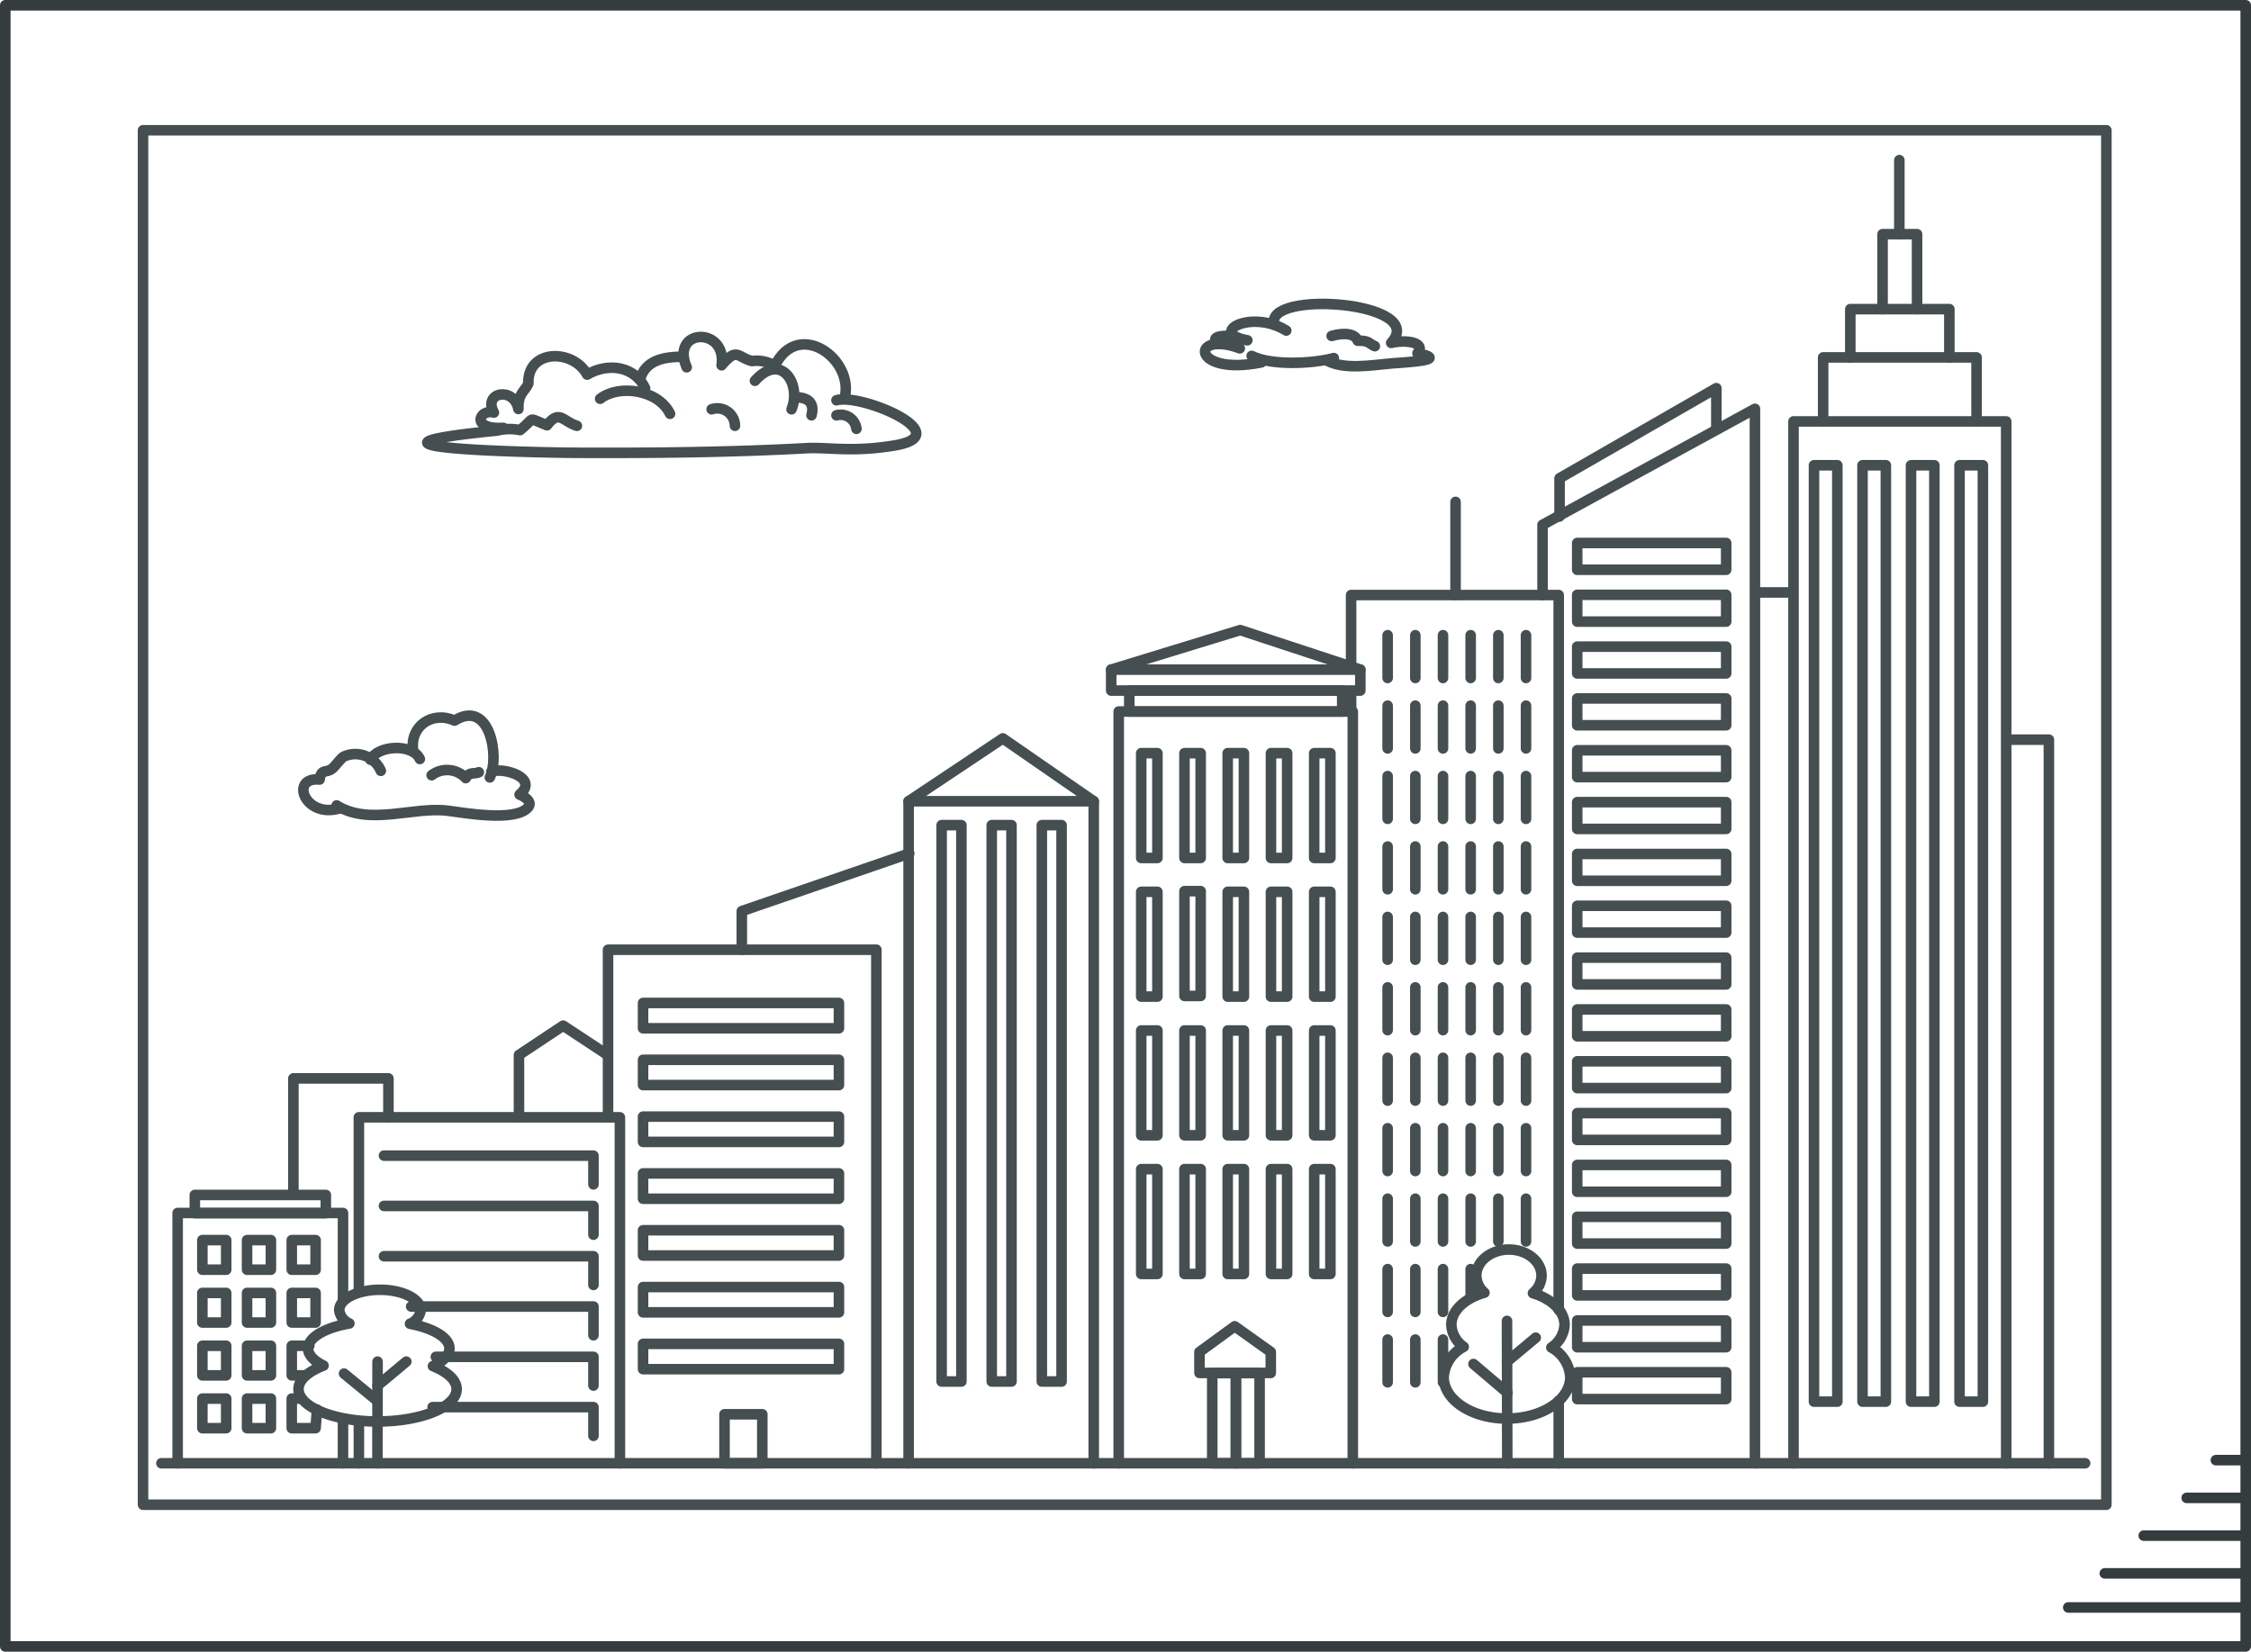 <?xml version="1.0" encoding="UTF-8"?> <svg xmlns="http://www.w3.org/2000/svg" width="277.299" height="203.499" viewBox="0 0 277.299 203.499"><g id="Picture_frame" data-name="Picture frame" transform="translate(-93.091 -110.879)"><rect id="Rectangle_271" data-name="Rectangle 271" width="275.999" height="202.199" transform="translate(93.741 111.529)" fill="none" stroke="#353c3e" stroke-linecap="round" stroke-linejoin="round" stroke-width="1.3"></rect><line id="Line_482" data-name="Line 482" x2="21.562" transform="translate(347.878 308.928)" fill="none" stroke="#353c3e" stroke-linecap="round" stroke-linejoin="round" stroke-width="1.3"></line><line id="Line_483" data-name="Line 483" x2="17.062" transform="translate(352.378 304.728)" fill="none" stroke="#353c3e" stroke-linecap="round" stroke-linejoin="round" stroke-width="1.3"></line><line id="Line_484" data-name="Line 484" x2="12.262" transform="translate(357.178 300.078)" fill="none" stroke="#353c3e" stroke-linecap="round" stroke-linejoin="round" stroke-width="1.3"></line><line id="Line_485" data-name="Line 485" x2="6.975" transform="translate(362.465 295.428)" fill="none" stroke="#353c3e" stroke-linecap="round" stroke-linejoin="round" stroke-width="1.3"></line><line id="Line_486" data-name="Line 486" x1="3.528" transform="translate(366.065 290.778)" fill="none" stroke="#353c3e" stroke-linecap="round" stroke-linejoin="round" stroke-width="1.3"></line><g id="Group_1246" data-name="Group 1246" transform="translate(12.403 9.858)"><line id="Line_579" data-name="Line 579" y2="7.695" transform="translate(272.705 273.61)" fill="none" stroke="#454e50" stroke-linecap="round" stroke-linejoin="round" stroke-width="1.3"></line><path id="Path_1599" data-name="Path 1599" d="M230.358,176.747v-8.865h25.575v88.071" transform="translate(16.771 6.453)" fill="none" stroke="#454e50" stroke-linecap="round" stroke-linejoin="round" stroke-width="1.3"></path><line id="Line_580" data-name="Line 580" y1="2.328" transform="translate(247.129 186.147)" fill="none" stroke="#454e50" stroke-linecap="round" stroke-linejoin="round" stroke-width="1.3"></line><rect id="Rectangle_280" data-name="Rectangle 280" width="241.862" height="169.339" transform="translate(98.307 117.072)" fill="none" stroke="#454e50" stroke-linecap="round" stroke-linejoin="round" stroke-width="1.3"></rect><path id="Path_1600" data-name="Path 1600" d="M131.867,253.236c1.264-.588,2.029-1.348,2.029-2.176,0-1.334-1.984-2.486-4.859-3.041a2.111,2.111,0,0,0,1.317-1.681c0-1.385-2.247-2.508-5.017-2.508s-5.017,1.122-5.017,2.508a2.062,2.062,0,0,0,1.248,1.639c-3,.538-5.083,1.714-5.083,3.083,0,.8.713,1.534,1.9,2.114-1.892.726-3.082,1.756-3.082,2.9,0,2.2,4.362,3.984,9.738,3.984s9.74-1.783,9.74-3.984C134.78,254.963,133.664,253.96,131.867,253.236Z" transform="translate(2.158 16.099)" fill="none" stroke="#454e50" stroke-linecap="round" stroke-linejoin="round" stroke-width="1.3"></path><line id="Line_581" data-name="Line 581" x1="0.014" y2="12.524" transform="translate(127.185 268.782)" fill="none" stroke="#454e50" stroke-linecap="round" stroke-linejoin="round" stroke-width="1.3"></line><line id="Line_582" data-name="Line 582" x2="236.98" transform="translate(100.571 281.305)" fill="none" stroke="#454e50" stroke-linecap="round" stroke-linejoin="round" stroke-width="1.3"></line><line id="Line_583" data-name="Line 583" y1="2.952" x2="3.541" transform="translate(127.2 268.782)" fill="none" stroke="#454e50" stroke-linecap="round" stroke-linejoin="round" stroke-width="1.3"></line><line id="Line_584" data-name="Line 584" x1="4.121" y1="3.379" transform="translate(123.069 270.257)" fill="none" stroke="#454e50" stroke-linecap="round" stroke-linejoin="round" stroke-width="1.3"></line><path id="Path_1601" data-name="Path 1601" d="M253.742,251.5a3.556,3.556,0,0,0,1.626-2.792c0-1.713-1.589-3.192-3.892-3.9a2.882,2.882,0,0,0,1.055-2.158c0-1.777-1.8-3.218-4.018-3.218s-4.019,1.44-4.019,3.218a2.868,2.868,0,0,0,1,2.1c-2.4.687-4.072,2.2-4.072,3.955a3.513,3.513,0,0,0,1.521,2.713,4.539,4.539,0,0,0-2.467,3.725c0,2.823,3.491,5.112,7.8,5.112s7.8-2.289,7.8-5.112A4.478,4.478,0,0,0,253.742,251.5Z" transform="translate(18.056 15.541)" fill="none" stroke="#454e50" stroke-linecap="round" stroke-linejoin="round" stroke-width="1.3"></path><line id="Line_585" data-name="Line 585" x2="0.035" y2="17.54" transform="translate(266.333 263.765)" fill="none" stroke="#454e50" stroke-linecap="round" stroke-linejoin="round" stroke-width="1.3"></line><line id="Line_586" data-name="Line 586" y1="2.952" x2="3.541" transform="translate(266.334 265.83)" fill="none" stroke="#454e50" stroke-linecap="round" stroke-linejoin="round" stroke-width="1.3"></line><line id="Line_587" data-name="Line 587" x1="4.191" y1="3.556" transform="translate(262.202 269.076)" fill="none" stroke="#454e50" stroke-linecap="round" stroke-linejoin="round" stroke-width="1.3"></line><path id="Path_1602" data-name="Path 1602" d="M121.9,246.491V224.976h32.156V267.6" transform="translate(2.997 13.704)" fill="none" stroke="#454e50" stroke-linecap="round" stroke-linejoin="round" stroke-width="1.3"></path><line id="Line_588" data-name="Line 588" y1="5.027" transform="translate(124.899 276.278)" fill="none" stroke="#454e50" stroke-linecap="round" stroke-linejoin="round" stroke-width="1.3"></line><path id="Path_1603" data-name="Path 1603" d="M124.645,234.664H150.45v3.543" transform="translate(3.345 14.935)" fill="none" stroke="#454e50" stroke-linecap="round" stroke-linejoin="round" stroke-width="1.3"></path><path id="Path_1604" data-name="Path 1604" d="M149.137,227.3V206.656H182.19v63.272" transform="translate(6.456 11.378)" fill="none" stroke="#454e50" stroke-linecap="round" stroke-linejoin="round" stroke-width="1.3"></path><line id="Line_589" data-name="Line 589" y2="5.034" transform="translate(122.941 276.271)" fill="none" stroke="#454e50" stroke-linecap="round" stroke-linejoin="round" stroke-width="1.3"></line><path id="Path_1605" data-name="Path 1605" d="M102.091,266.272V235.437h20.37v10.846" transform="translate(0.481 15.033)" fill="none" stroke="#454e50" stroke-linecap="round" stroke-linejoin="round" stroke-width="1.3"></path><rect id="Rectangle_283" data-name="Rectangle 283" width="16.138" height="2.244" transform="translate(104.688 248.247)" fill="none" stroke="#454e50" stroke-linecap="round" stroke-linejoin="round" stroke-width="1.3"></rect><rect id="Rectangle_284" data-name="Rectangle 284" width="2.936" height="3.646" transform="translate(105.617 253.811)" fill="none" stroke="#454e50" stroke-linecap="round" stroke-linejoin="round" stroke-width="1.3"></rect><rect id="Rectangle_285" data-name="Rectangle 285" width="2.937" height="3.646" transform="translate(111.123 253.811)" fill="none" stroke="#454e50" stroke-linecap="round" stroke-linejoin="round" stroke-width="1.3"></rect><rect id="Rectangle_286" data-name="Rectangle 286" width="2.938" height="3.646" transform="translate(116.63 253.811)" fill="none" stroke="#454e50" stroke-linecap="round" stroke-linejoin="round" stroke-width="1.3"></rect><rect id="Rectangle_287" data-name="Rectangle 287" width="2.936" height="3.645" transform="translate(105.617 260.32)" fill="none" stroke="#454e50" stroke-linecap="round" stroke-linejoin="round" stroke-width="1.3"></rect><rect id="Rectangle_288" data-name="Rectangle 288" width="2.937" height="3.645" transform="translate(111.123 260.32)" fill="none" stroke="#454e50" stroke-linecap="round" stroke-linejoin="round" stroke-width="1.3"></rect><rect id="Rectangle_289" data-name="Rectangle 289" width="2.938" height="3.645" transform="translate(116.63 260.32)" fill="none" stroke="#454e50" stroke-linecap="round" stroke-linejoin="round" stroke-width="1.3"></rect><rect id="Rectangle_290" data-name="Rectangle 290" width="2.936" height="3.645" transform="translate(105.617 266.829)" fill="none" stroke="#454e50" stroke-linecap="round" stroke-linejoin="round" stroke-width="1.3"></rect><rect id="Rectangle_291" data-name="Rectangle 291" width="2.936" height="3.645" transform="translate(111.123 266.829)" fill="none" stroke="#454e50" stroke-linecap="round" stroke-linejoin="round" stroke-width="1.3"></rect><path id="Path_1606" data-name="Path 1606" d="M116.722,249.953h-2.157V253.6h1.6" transform="translate(2.065 16.876)" fill="none" stroke="#454e50" stroke-linecap="round" stroke-linejoin="round" stroke-width="1.3"></path><rect id="Rectangle_292" data-name="Rectangle 292" width="2.936" height="3.645" transform="translate(105.617 273.337)" fill="none" stroke="#454e50" stroke-linecap="round" stroke-linejoin="round" stroke-width="1.3"></rect><rect id="Rectangle_293" data-name="Rectangle 293" width="2.936" height="3.645" transform="translate(111.123 273.337)" fill="none" stroke="#454e50" stroke-linecap="round" stroke-linejoin="round" stroke-width="1.3"></rect><path id="Path_1607" data-name="Path 1607" d="M115.762,255.727h-1.2v3.645H117.5l.171-2.295" transform="translate(2.065 17.61)" fill="none" stroke="#454e50" stroke-linecap="round" stroke-linejoin="round" stroke-width="1.3"></path><rect id="Rectangle_300" data-name="Rectangle 300" width="24.132" height="3.116" transform="translate(159.905 266.595)" fill="none" stroke="#454e50" stroke-linecap="round" stroke-linejoin="round" stroke-width="1.3"></rect><rect id="Rectangle_363" data-name="Rectangle 363" width="24.132" height="3.116" transform="translate(159.905 259.595)" fill="none" stroke="#454e50" stroke-linecap="round" stroke-linejoin="round" stroke-width="1.3"></rect><rect id="Rectangle_364" data-name="Rectangle 364" width="24.132" height="3.116" transform="translate(159.905 252.595)" fill="none" stroke="#454e50" stroke-linecap="round" stroke-linejoin="round" stroke-width="1.3"></rect><rect id="Rectangle_365" data-name="Rectangle 365" width="24.132" height="3.116" transform="translate(159.905 245.595)" fill="none" stroke="#454e50" stroke-linecap="round" stroke-linejoin="round" stroke-width="1.3"></rect><rect id="Rectangle_366" data-name="Rectangle 366" width="24.132" height="3.116" transform="translate(159.905 238.595)" fill="none" stroke="#454e50" stroke-linecap="round" stroke-linejoin="round" stroke-width="1.3"></rect><rect id="Rectangle_367" data-name="Rectangle 367" width="24.132" height="3.116" transform="translate(159.905 231.595)" fill="none" stroke="#454e50" stroke-linecap="round" stroke-linejoin="round" stroke-width="1.3"></rect><rect id="Rectangle_368" data-name="Rectangle 368" width="24.132" height="3.116" transform="translate(159.905 224.595)" fill="none" stroke="#454e50" stroke-linecap="round" stroke-linejoin="round" stroke-width="1.3"></rect><path id="Path_1608" data-name="Path 1608" d="M181.991,272.862V191.3l11.606-7.748,11.2,7.748v81.567" transform="translate(10.628 8.443)" fill="none" stroke="#454e50" stroke-linecap="round" stroke-linejoin="round" stroke-width="1.3"></path><line id="Line_590" data-name="Line 590" x2="22.803" transform="translate(192.619 199.738)" fill="none" stroke="#454e50" stroke-linecap="round" stroke-linejoin="round" stroke-width="1.3"></line><rect id="Rectangle_305" data-name="Rectangle 305" width="2.434" height="68.547" transform="translate(196.687 202.685)" fill="none" stroke="#454e50" stroke-linecap="round" stroke-linejoin="round" stroke-width="1.3"></rect><rect id="Rectangle_306" data-name="Rectangle 306" width="2.434" height="68.547" transform="translate(202.858 202.685)" fill="none" stroke="#454e50" stroke-linecap="round" stroke-linejoin="round" stroke-width="1.3"></rect><rect id="Rectangle_307" data-name="Rectangle 307" width="2.434" height="68.547" transform="translate(209.03 202.685)" fill="none" stroke="#454e50" stroke-linecap="round" stroke-linejoin="round" stroke-width="1.3"></rect><path id="Path_1609" data-name="Path 1609" d="M278.716,277.263V148.9h26.2V277.263" transform="translate(22.913 4.042)" fill="none" stroke="#454e50" stroke-linecap="round" stroke-linejoin="round" stroke-width="1.3"></path><path id="Path_1610" data-name="Path 1610" d="M281.955,149.785V141.9h18.9v7.881" transform="translate(23.324 3.154)" fill="none" stroke="#454e50" stroke-linecap="round" stroke-linejoin="round" stroke-width="1.3"></path><path id="Path_1611" data-name="Path 1611" d="M284.926,142.574v-5.949h12.2v5.949" transform="translate(23.701 2.483)" fill="none" stroke="#454e50" stroke-linecap="round" stroke-linejoin="round" stroke-width="1.3"></path><path id="Path_1612" data-name="Path 1612" d="M288.452,137.667v-9.238H292.7v9.238" transform="translate(24.149 1.442)" fill="none" stroke="#454e50" stroke-linecap="round" stroke-linejoin="round" stroke-width="1.3"></path><line id="Line_591" data-name="Line 591" y1="9.122" transform="translate(314.667 120.749)" fill="none" stroke="#454e50" stroke-linecap="round" stroke-linejoin="round" stroke-width="1.3"></line><rect id="Rectangle_310" data-name="Rectangle 310" width="2.877" height="115.368" transform="translate(304.152 158.344)" fill="none" stroke="#454e50" stroke-linecap="round" stroke-linejoin="round" stroke-width="1.3"></rect><rect id="Rectangle_311" data-name="Rectangle 311" width="2.876" height="115.368" transform="translate(310.13 158.344)" fill="none" stroke="#454e50" stroke-linecap="round" stroke-linejoin="round" stroke-width="1.3"></rect><rect id="Rectangle_312" data-name="Rectangle 312" width="2.877" height="115.368" transform="translate(316.105 158.344)" fill="none" stroke="#454e50" stroke-linecap="round" stroke-linejoin="round" stroke-width="1.3"></rect><rect id="Rectangle_313" data-name="Rectangle 313" width="2.876" height="115.368" transform="translate(322.082 158.344)" fill="none" stroke="#454e50" stroke-linecap="round" stroke-linejoin="round" stroke-width="1.3"></rect><rect id="Rectangle_315" data-name="Rectangle 315" width="4.655" height="6.036" transform="translate(169.94 275.269)" fill="none" stroke="#454e50" stroke-linecap="round" stroke-linejoin="round" stroke-width="1.3"></rect><path id="Path_1613" data-name="Path 1613" d="M124.645,240.163H150.45V243.7" transform="translate(3.345 15.633)" fill="none" stroke="#454e50" stroke-linecap="round" stroke-linejoin="round" stroke-width="1.3"></path><path id="Path_1614" data-name="Path 1614" d="M124.645,229.166H150.45v3.542" transform="translate(3.345 14.236)" fill="none" stroke="#454e50" stroke-linecap="round" stroke-linejoin="round" stroke-width="1.3"></path><path id="Path_1615" data-name="Path 1615" d="M128.688,245.662h22.456V249.2" transform="translate(2.651 16.332)" fill="none" stroke="#454e50" stroke-linecap="round" stroke-linejoin="round" stroke-width="1.3"></path><path id="Path_1616" data-name="Path 1616" d="M131.386,251.161H150.8V254.7" transform="translate(2.994 17.03)" fill="none" stroke="#454e50" stroke-linecap="round" stroke-linejoin="round" stroke-width="1.3"></path><path id="Path_1617" data-name="Path 1617" d="M131.031,256.66h19.815V260.2" transform="translate(2.949 17.728)" fill="none" stroke="#454e50" stroke-linecap="round" stroke-linejoin="round" stroke-width="1.3"></path><path id="Path_1618" data-name="Path 1618" d="M204.955,273.235V180.617h28.837v92.618" transform="translate(13.545 8.07)" fill="none" stroke="#454e50" stroke-linecap="round" stroke-linejoin="round" stroke-width="1.3"></path><rect id="Rectangle_316" data-name="Rectangle 316" width="26.23" height="2.583" transform="translate(219.803 186.104)" fill="none" stroke="#454e50" stroke-linecap="round" stroke-linejoin="round" stroke-width="1.3"></rect><path id="Path_1619" data-name="Path 1619" d="M204.134,179.165v-2.582l15.892-4.871,14.8,4.871v2.582Z" transform="translate(13.44 6.939)" fill="none" stroke="#454e50" stroke-linecap="round" stroke-linejoin="round" stroke-width="1.3"></path><line id="Line_592" data-name="Line 592" x1="30.688" transform="translate(217.574 183.522)" fill="none" stroke="#454e50" stroke-linecap="round" stroke-linejoin="round" stroke-width="1.3"></line><path id="Path_1620" data-name="Path 1620" d="M213.784,253.57v-2.583l4.341-3.165,4.444,3.165v2.583Z" transform="translate(14.666 16.606)" fill="none" stroke="#454e50" stroke-linecap="round" stroke-linejoin="round" stroke-width="1.3"></path><g id="Group_1246-2" data-name="Group 1246" transform="translate(274.984 167.919)"><rect id="Rectangle_318" data-name="Rectangle 318" width="18.35" height="3.301" fill="none" stroke="#454e50" stroke-linecap="round" stroke-linejoin="round" stroke-width="1.3"></rect><rect id="Rectangle_319" data-name="Rectangle 319" width="18.35" height="3.301" transform="translate(0 6.386)" fill="none" stroke="#454e50" stroke-linecap="round" stroke-linejoin="round" stroke-width="1.3"></rect><rect id="Rectangle_320" data-name="Rectangle 320" width="18.35" height="3.301" transform="translate(0 12.772)" fill="none" stroke="#454e50" stroke-linecap="round" stroke-linejoin="round" stroke-width="1.3"></rect><rect id="Rectangle_321" data-name="Rectangle 321" width="18.35" height="3.301" transform="translate(0 19.158)" fill="none" stroke="#454e50" stroke-linecap="round" stroke-linejoin="round" stroke-width="1.3"></rect><rect id="Rectangle_322" data-name="Rectangle 322" width="18.35" height="3.301" transform="translate(0 25.544)" fill="none" stroke="#454e50" stroke-linecap="round" stroke-linejoin="round" stroke-width="1.3"></rect><rect id="Rectangle_323" data-name="Rectangle 323" width="18.35" height="3.301" transform="translate(0 31.93)" fill="none" stroke="#454e50" stroke-linecap="round" stroke-linejoin="round" stroke-width="1.3"></rect><rect id="Rectangle_324" data-name="Rectangle 324" width="18.35" height="3.301" transform="translate(0 38.316)" fill="none" stroke="#454e50" stroke-linecap="round" stroke-linejoin="round" stroke-width="1.3"></rect><rect id="Rectangle_325" data-name="Rectangle 325" width="18.35" height="3.301" transform="translate(0 44.702)" fill="none" stroke="#454e50" stroke-linecap="round" stroke-linejoin="round" stroke-width="1.3"></rect><rect id="Rectangle_326" data-name="Rectangle 326" width="18.35" height="3.301" transform="translate(0 51.088)" fill="none" stroke="#454e50" stroke-linecap="round" stroke-linejoin="round" stroke-width="1.3"></rect><rect id="Rectangle_327" data-name="Rectangle 327" width="18.35" height="3.301" transform="translate(0 57.474)" fill="none" stroke="#454e50" stroke-linecap="round" stroke-linejoin="round" stroke-width="1.3"></rect><rect id="Rectangle_328" data-name="Rectangle 328" width="18.35" height="3.301" transform="translate(0 63.86)" fill="none" stroke="#454e50" stroke-linecap="round" stroke-linejoin="round" stroke-width="1.3"></rect><rect id="Rectangle_329" data-name="Rectangle 329" width="18.35" height="3.301" transform="translate(0 70.246)" fill="none" stroke="#454e50" stroke-linecap="round" stroke-linejoin="round" stroke-width="1.3"></rect><rect id="Rectangle_330" data-name="Rectangle 330" width="18.35" height="3.302" transform="translate(0 76.632)" fill="none" stroke="#454e50" stroke-linecap="round" stroke-linejoin="round" stroke-width="1.3"></rect><rect id="Rectangle_331" data-name="Rectangle 331" width="18.35" height="3.302" transform="translate(0 83.018)" fill="none" stroke="#454e50" stroke-linecap="round" stroke-linejoin="round" stroke-width="1.3"></rect><rect id="Rectangle_332" data-name="Rectangle 332" width="18.35" height="3.302" transform="translate(0 89.403)" fill="none" stroke="#454e50" stroke-linecap="round" stroke-linejoin="round" stroke-width="1.3"></rect><rect id="Rectangle_333" data-name="Rectangle 333" width="18.35" height="3.302" transform="translate(0 95.789)" fill="none" stroke="#454e50" stroke-linecap="round" stroke-linejoin="round" stroke-width="1.3"></rect><rect id="Rectangle_334" data-name="Rectangle 334" width="18.35" height="3.302" transform="translate(0 102.175)" fill="none" stroke="#454e50" stroke-linecap="round" stroke-linejoin="round" stroke-width="1.3"></rect></g><rect id="Rectangle_335" data-name="Rectangle 335" width="1.996" height="12.911" transform="translate(242.583 193.817)" fill="none" stroke="#454e50" stroke-linecap="round" stroke-linejoin="round" stroke-width="1.3"></rect><rect id="Rectangle_336" data-name="Rectangle 336" width="1.996" height="12.911" transform="translate(237.256 193.817)" fill="none" stroke="#454e50" stroke-linecap="round" stroke-linejoin="round" stroke-width="1.3"></rect><rect id="Rectangle_337" data-name="Rectangle 337" width="1.997" height="12.911" transform="translate(231.928 193.817)" fill="none" stroke="#454e50" stroke-linecap="round" stroke-linejoin="round" stroke-width="1.3"></rect><rect id="Rectangle_338" data-name="Rectangle 338" width="1.996" height="12.911" transform="translate(226.602 193.817)" fill="none" stroke="#454e50" stroke-linecap="round" stroke-linejoin="round" stroke-width="1.3"></rect><rect id="Rectangle_362" data-name="Rectangle 362" width="1.996" height="12.911" transform="translate(226.602 210.817)" fill="none" stroke="#454e50" stroke-linecap="round" stroke-linejoin="round" stroke-width="1.3"></rect><rect id="Rectangle_339" data-name="Rectangle 339" width="1.996" height="12.911" transform="translate(221.274 193.817)" fill="none" stroke="#454e50" stroke-linecap="round" stroke-linejoin="round" stroke-width="1.3"></rect><rect id="Rectangle_341" data-name="Rectangle 341" width="1.996" height="12.911" transform="translate(242.583 210.9)" fill="none" stroke="#454e50" stroke-linecap="round" stroke-linejoin="round" stroke-width="1.3"></rect><rect id="Rectangle_342" data-name="Rectangle 342" width="1.996" height="12.911" transform="translate(237.256 210.9)" fill="none" stroke="#454e50" stroke-linecap="round" stroke-linejoin="round" stroke-width="1.3"></rect><rect id="Rectangle_343" data-name="Rectangle 343" width="1.997" height="12.911" transform="translate(231.928 210.9)" fill="none" stroke="#454e50" stroke-linecap="round" stroke-linejoin="round" stroke-width="1.3"></rect><rect id="Rectangle_345" data-name="Rectangle 345" width="1.996" height="12.911" transform="translate(221.274 210.9)" fill="none" stroke="#454e50" stroke-linecap="round" stroke-linejoin="round" stroke-width="1.3"></rect><rect id="Rectangle_347" data-name="Rectangle 347" width="1.996" height="12.912" transform="translate(242.583 227.984)" fill="none" stroke="#454e50" stroke-linecap="round" stroke-linejoin="round" stroke-width="1.3"></rect><rect id="Rectangle_348" data-name="Rectangle 348" width="1.996" height="12.912" transform="translate(237.256 227.984)" fill="none" stroke="#454e50" stroke-linecap="round" stroke-linejoin="round" stroke-width="1.3"></rect><rect id="Rectangle_349" data-name="Rectangle 349" width="1.997" height="12.912" transform="translate(231.928 227.984)" fill="none" stroke="#454e50" stroke-linecap="round" stroke-linejoin="round" stroke-width="1.3"></rect><rect id="Rectangle_350" data-name="Rectangle 350" width="1.996" height="12.912" transform="translate(226.602 227.984)" fill="none" stroke="#454e50" stroke-linecap="round" stroke-linejoin="round" stroke-width="1.3"></rect><rect id="Rectangle_351" data-name="Rectangle 351" width="1.996" height="12.912" transform="translate(221.274 227.984)" fill="none" stroke="#454e50" stroke-linecap="round" stroke-linejoin="round" stroke-width="1.3"></rect><rect id="Rectangle_353" data-name="Rectangle 353" width="1.996" height="12.912" transform="translate(242.583 245.067)" fill="none" stroke="#454e50" stroke-linecap="round" stroke-linejoin="round" stroke-width="1.3"></rect><rect id="Rectangle_354" data-name="Rectangle 354" width="1.996" height="12.912" transform="translate(237.256 245.067)" fill="none" stroke="#454e50" stroke-linecap="round" stroke-linejoin="round" stroke-width="1.3"></rect><rect id="Rectangle_355" data-name="Rectangle 355" width="1.997" height="12.912" transform="translate(231.928 245.067)" fill="none" stroke="#454e50" stroke-linecap="round" stroke-linejoin="round" stroke-width="1.3"></rect><rect id="Rectangle_356" data-name="Rectangle 356" width="1.996" height="12.912" transform="translate(226.602 245.067)" fill="none" stroke="#454e50" stroke-linecap="round" stroke-linejoin="round" stroke-width="1.3"></rect><rect id="Rectangle_357" data-name="Rectangle 357" width="1.996" height="12.912" transform="translate(221.274 245.067)" fill="none" stroke="#454e50" stroke-linecap="round" stroke-linejoin="round" stroke-width="1.3"></rect><rect id="Rectangle_360" data-name="Rectangle 360" width="2.915" height="11.11" transform="translate(230.023 270.195)" fill="none" stroke="#454e50" stroke-linecap="round" stroke-linejoin="round" stroke-width="1.3"></rect><rect id="Rectangle_361" data-name="Rectangle 361" width="2.918" height="11.11" transform="translate(232.938 270.195)" fill="none" stroke="#454e50" stroke-linecap="round" stroke-linejoin="round" stroke-width="1.3"></rect><g id="Group_1253" data-name="Group 1253" transform="translate(251.63 179.283)"><g id="Group_1247" data-name="Group 1247" transform="translate(17.046)"><line id="Line_593" data-name="Line 593" y2="5.27" fill="none" stroke="#454e50" stroke-linecap="round" stroke-linejoin="round" stroke-width="1.3"></line><line id="Line_594" data-name="Line 594" y2="5.269" transform="translate(0 8.678)" fill="none" stroke="#454e50" stroke-linecap="round" stroke-linejoin="round" stroke-width="1.3"></line><line id="Line_595" data-name="Line 595" y2="5.269" transform="translate(0 17.356)" fill="none" stroke="#454e50" stroke-linecap="round" stroke-linejoin="round" stroke-width="1.3"></line><line id="Line_596" data-name="Line 596" y2="5.269" transform="translate(0 26.034)" fill="none" stroke="#454e50" stroke-linecap="round" stroke-linejoin="round" stroke-width="1.3"></line><line id="Line_597" data-name="Line 597" y2="5.269" transform="translate(0 34.713)" fill="none" stroke="#454e50" stroke-linecap="round" stroke-linejoin="round" stroke-width="1.3"></line><line id="Line_598" data-name="Line 598" y2="5.27" transform="translate(0 43.39)" fill="none" stroke="#454e50" stroke-linecap="round" stroke-linejoin="round" stroke-width="1.3"></line><line id="Line_599" data-name="Line 599" y2="5.269" transform="translate(0 52.068)" fill="none" stroke="#454e50" stroke-linecap="round" stroke-linejoin="round" stroke-width="1.3"></line><line id="Line_600" data-name="Line 600" y2="5.269" transform="translate(0 60.746)" fill="none" stroke="#454e50" stroke-linecap="round" stroke-linejoin="round" stroke-width="1.3"></line><line id="Line_601" data-name="Line 601" y2="5.269" transform="translate(0 69.424)" fill="none" stroke="#454e50" stroke-linecap="round" stroke-linejoin="round" stroke-width="1.3"></line></g><g id="Group_1248" data-name="Group 1248" transform="translate(13.637)"><line id="Line_602" data-name="Line 602" y2="5.27" fill="none" stroke="#454e50" stroke-linecap="round" stroke-linejoin="round" stroke-width="1.3"></line><line id="Line_603" data-name="Line 603" y2="5.269" transform="translate(0 8.678)" fill="none" stroke="#454e50" stroke-linecap="round" stroke-linejoin="round" stroke-width="1.3"></line><line id="Line_604" data-name="Line 604" y2="5.269" transform="translate(0 17.356)" fill="none" stroke="#454e50" stroke-linecap="round" stroke-linejoin="round" stroke-width="1.3"></line><line id="Line_605" data-name="Line 605" y2="5.269" transform="translate(0 26.034)" fill="none" stroke="#454e50" stroke-linecap="round" stroke-linejoin="round" stroke-width="1.3"></line><line id="Line_606" data-name="Line 606" y2="5.269" transform="translate(0 34.713)" fill="none" stroke="#454e50" stroke-linecap="round" stroke-linejoin="round" stroke-width="1.3"></line><line id="Line_607" data-name="Line 607" y2="5.27" transform="translate(0 43.39)" fill="none" stroke="#454e50" stroke-linecap="round" stroke-linejoin="round" stroke-width="1.3"></line><line id="Line_608" data-name="Line 608" y2="5.269" transform="translate(0 52.068)" fill="none" stroke="#454e50" stroke-linecap="round" stroke-linejoin="round" stroke-width="1.3"></line><line id="Line_609" data-name="Line 609" y2="5.269" transform="translate(0 60.746)" fill="none" stroke="#454e50" stroke-linecap="round" stroke-linejoin="round" stroke-width="1.3"></line><line id="Line_610" data-name="Line 610" y2="5.269" transform="translate(0 69.424)" fill="none" stroke="#454e50" stroke-linecap="round" stroke-linejoin="round" stroke-width="1.3"></line></g><g id="Group_1249" data-name="Group 1249" transform="translate(10.228)"><line id="Line_611" data-name="Line 611" y2="5.27" fill="none" stroke="#454e50" stroke-linecap="round" stroke-linejoin="round" stroke-width="1.3"></line><line id="Line_612" data-name="Line 612" y2="5.269" transform="translate(0 8.678)" fill="none" stroke="#454e50" stroke-linecap="round" stroke-linejoin="round" stroke-width="1.3"></line><line id="Line_613" data-name="Line 613" y2="5.269" transform="translate(0 17.356)" fill="none" stroke="#454e50" stroke-linecap="round" stroke-linejoin="round" stroke-width="1.3"></line><line id="Line_614" data-name="Line 614" y2="5.269" transform="translate(0 26.034)" fill="none" stroke="#454e50" stroke-linecap="round" stroke-linejoin="round" stroke-width="1.3"></line><line id="Line_615" data-name="Line 615" y2="5.269" transform="translate(0 34.713)" fill="none" stroke="#454e50" stroke-linecap="round" stroke-linejoin="round" stroke-width="1.3"></line><line id="Line_616" data-name="Line 616" y2="5.27" transform="translate(0 43.39)" fill="none" stroke="#454e50" stroke-linecap="round" stroke-linejoin="round" stroke-width="1.3"></line><line id="Line_617" data-name="Line 617" y2="5.269" transform="translate(0 52.068)" fill="none" stroke="#454e50" stroke-linecap="round" stroke-linejoin="round" stroke-width="1.3"></line><line id="Line_618" data-name="Line 618" y2="5.269" transform="translate(0 60.746)" fill="none" stroke="#454e50" stroke-linecap="round" stroke-linejoin="round" stroke-width="1.3"></line><line id="Line_619" data-name="Line 619" y2="5.269" transform="translate(0 69.424)" fill="none" stroke="#454e50" stroke-linecap="round" stroke-linejoin="round" stroke-width="1.3"></line><line id="Line_620" data-name="Line 620" y2="3.436" transform="translate(0 78.102)" fill="none" stroke="#454e50" stroke-linecap="round" stroke-linejoin="round" stroke-width="1.3"></line></g><g id="Group_1250" data-name="Group 1250" transform="translate(6.819)"><line id="Line_621" data-name="Line 621" y2="5.27" fill="none" stroke="#454e50" stroke-linecap="round" stroke-linejoin="round" stroke-width="1.3"></line><line id="Line_622" data-name="Line 622" y2="5.269" transform="translate(0 8.678)" fill="none" stroke="#454e50" stroke-linecap="round" stroke-linejoin="round" stroke-width="1.3"></line><line id="Line_623" data-name="Line 623" y2="5.269" transform="translate(0 17.356)" fill="none" stroke="#454e50" stroke-linecap="round" stroke-linejoin="round" stroke-width="1.3"></line><line id="Line_624" data-name="Line 624" y2="5.269" transform="translate(0 26.034)" fill="none" stroke="#454e50" stroke-linecap="round" stroke-linejoin="round" stroke-width="1.3"></line><line id="Line_625" data-name="Line 625" y2="5.269" transform="translate(0 34.713)" fill="none" stroke="#454e50" stroke-linecap="round" stroke-linejoin="round" stroke-width="1.3"></line><line id="Line_626" data-name="Line 626" y2="5.27" transform="translate(0 43.39)" fill="none" stroke="#454e50" stroke-linecap="round" stroke-linejoin="round" stroke-width="1.3"></line><line id="Line_627" data-name="Line 627" y2="5.269" transform="translate(0 52.068)" fill="none" stroke="#454e50" stroke-linecap="round" stroke-linejoin="round" stroke-width="1.3"></line><line id="Line_628" data-name="Line 628" y2="5.269" transform="translate(0 60.746)" fill="none" stroke="#454e50" stroke-linecap="round" stroke-linejoin="round" stroke-width="1.3"></line><line id="Line_629" data-name="Line 629" y2="5.269" transform="translate(0 69.424)" fill="none" stroke="#454e50" stroke-linecap="round" stroke-linejoin="round" stroke-width="1.3"></line><line id="Line_630" data-name="Line 630" y2="5.269" transform="translate(0 78.102)" fill="none" stroke="#454e50" stroke-linecap="round" stroke-linejoin="round" stroke-width="1.3"></line><line id="Line_631" data-name="Line 631" y2="5.27" transform="translate(0 86.779)" fill="none" stroke="#454e50" stroke-linecap="round" stroke-linejoin="round" stroke-width="1.3"></line></g><g id="Group_1251" data-name="Group 1251" transform="translate(3.41)"><line id="Line_632" data-name="Line 632" y2="5.27" fill="none" stroke="#454e50" stroke-linecap="round" stroke-linejoin="round" stroke-width="1.3"></line><line id="Line_633" data-name="Line 633" y2="5.269" transform="translate(0 8.678)" fill="none" stroke="#454e50" stroke-linecap="round" stroke-linejoin="round" stroke-width="1.3"></line><line id="Line_634" data-name="Line 634" y2="5.269" transform="translate(0 17.356)" fill="none" stroke="#454e50" stroke-linecap="round" stroke-linejoin="round" stroke-width="1.3"></line><line id="Line_635" data-name="Line 635" y2="5.269" transform="translate(0 26.034)" fill="none" stroke="#454e50" stroke-linecap="round" stroke-linejoin="round" stroke-width="1.3"></line><line id="Line_636" data-name="Line 636" y2="5.269" transform="translate(0 34.713)" fill="none" stroke="#454e50" stroke-linecap="round" stroke-linejoin="round" stroke-width="1.3"></line><line id="Line_637" data-name="Line 637" y2="5.27" transform="translate(0 43.39)" fill="none" stroke="#454e50" stroke-linecap="round" stroke-linejoin="round" stroke-width="1.3"></line><line id="Line_638" data-name="Line 638" y2="5.269" transform="translate(0 52.068)" fill="none" stroke="#454e50" stroke-linecap="round" stroke-linejoin="round" stroke-width="1.3"></line><line id="Line_639" data-name="Line 639" y2="5.269" transform="translate(0 60.746)" fill="none" stroke="#454e50" stroke-linecap="round" stroke-linejoin="round" stroke-width="1.3"></line><line id="Line_640" data-name="Line 640" y2="5.269" transform="translate(0 69.424)" fill="none" stroke="#454e50" stroke-linecap="round" stroke-linejoin="round" stroke-width="1.3"></line><line id="Line_641" data-name="Line 641" y2="5.269" transform="translate(0 78.102)" fill="none" stroke="#454e50" stroke-linecap="round" stroke-linejoin="round" stroke-width="1.3"></line><line id="Line_642" data-name="Line 642" y2="5.27" transform="translate(0 86.779)" fill="none" stroke="#454e50" stroke-linecap="round" stroke-linejoin="round" stroke-width="1.3"></line></g><g id="Group_1252" data-name="Group 1252"><line id="Line_643" data-name="Line 643" y2="5.27" fill="none" stroke="#454e50" stroke-linecap="round" stroke-linejoin="round" stroke-width="1.3"></line><line id="Line_644" data-name="Line 644" y2="5.269" transform="translate(0 8.678)" fill="none" stroke="#454e50" stroke-linecap="round" stroke-linejoin="round" stroke-width="1.3"></line><line id="Line_645" data-name="Line 645" y2="5.269" transform="translate(0 17.356)" fill="none" stroke="#454e50" stroke-linecap="round" stroke-linejoin="round" stroke-width="1.3"></line><line id="Line_646" data-name="Line 646" y2="5.269" transform="translate(0 26.034)" fill="none" stroke="#454e50" stroke-linecap="round" stroke-linejoin="round" stroke-width="1.3"></line><line id="Line_647" data-name="Line 647" y2="5.269" transform="translate(0 34.713)" fill="none" stroke="#454e50" stroke-linecap="round" stroke-linejoin="round" stroke-width="1.3"></line><line id="Line_648" data-name="Line 648" y2="5.27" transform="translate(0 43.39)" fill="none" stroke="#454e50" stroke-linecap="round" stroke-linejoin="round" stroke-width="1.3"></line><line id="Line_649" data-name="Line 649" y2="5.269" transform="translate(0 52.068)" fill="none" stroke="#454e50" stroke-linecap="round" stroke-linejoin="round" stroke-width="1.3"></line><line id="Line_650" data-name="Line 650" y2="5.269" transform="translate(0 60.746)" fill="none" stroke="#454e50" stroke-linecap="round" stroke-linejoin="round" stroke-width="1.3"></line><line id="Line_651" data-name="Line 651" y2="5.269" transform="translate(0 69.424)" fill="none" stroke="#454e50" stroke-linecap="round" stroke-linejoin="round" stroke-width="1.3"></line><line id="Line_652" data-name="Line 652" y2="5.269" transform="translate(0 78.102)" fill="none" stroke="#454e50" stroke-linecap="round" stroke-linejoin="round" stroke-width="1.3"></line><line id="Line_653" data-name="Line 653" y2="5.27" transform="translate(0 86.779)" fill="none" stroke="#454e50" stroke-linecap="round" stroke-linejoin="round" stroke-width="1.3"></line></g></g><path id="Path_1621" data-name="Path 1621" d="M150.2,218.486l-5.359-3.532-5.441,3.615v7.68" transform="translate(5.219 12.431)" fill="none" stroke="#454e50" stroke-linecap="round" stroke-linejoin="round" stroke-width="1.3"></path><path id="Path_1622" data-name="Path 1622" d="M163.758,207.992v-4.758l20.624-7.1" transform="translate(8.313 10.041)" fill="none" stroke="#454e50" stroke-linecap="round" stroke-linejoin="round" stroke-width="1.3"></path><path id="Path_1623" data-name="Path 1623" d="M114.743,234.9V220.723h11.708v4.793" transform="translate(2.087 13.164)" fill="none" stroke="#454e50" stroke-linecap="round" stroke-linejoin="round" stroke-width="1.3"></path><path id="Path_1624" data-name="Path 1624" d="M302.46,183.69h4.7v89.154" transform="translate(25.928 8.461)" fill="none" stroke="#454e50" stroke-linecap="round" stroke-linejoin="round" stroke-width="1.3"></path><path id="Path_1625" data-name="Path 1625" d="M251.284,170.457v-8.644l26.165-14.291V277.438" transform="translate(19.429 3.867)" fill="none" stroke="#454e50" stroke-linecap="round" stroke-linejoin="round" stroke-width="1.3"></path><path id="Path_1626" data-name="Path 1626" d="M253.144,161.072v-4.708l19.313-11.1v5.1" transform="translate(19.665 3.58)" fill="none" stroke="#454e50" stroke-linecap="round" stroke-linejoin="round" stroke-width="1.3"></path><line id="Line_654" data-name="Line 654" x2="4.34" transform="translate(297.188 174.014)" fill="none" stroke="#454e50" stroke-linecap="round" stroke-linejoin="round" stroke-width="1.3"></line><line id="Line_655" data-name="Line 655" y1="11.467" transform="translate(259.996 162.857)" fill="none" stroke="#454e50" stroke-linecap="round" stroke-linejoin="round" stroke-width="1.3"></line><path id="Path_1627" data-name="Path 1627" d="M127.85,185.409c-.5-2.966,2.278-4.985,5.085-3.732,4.425-2.753,5.556,4.569,4.35,7" transform="translate(3.745 8.128)" fill="none" stroke="#454e50" stroke-linecap="round" stroke-linejoin="round" stroke-width="1.3"></path><path id="Path_1628" data-name="Path 1628" d="M129.252,185.959c-.885-1.933-5.19-1.713-6.08.091" transform="translate(3.158 8.576)" fill="none" stroke="#454e50" stroke-linecap="round" stroke-linejoin="round" stroke-width="1.3"></path><path id="Path_1629" data-name="Path 1629" d="M125.376,187.324a3.42,3.42,0,0,0-4.561-1.749c-.256.092-1.155,1.276-1.429,1.482-.81.613-1.333-.054-1.555,1.343-3.735-.348-1.844,4.835,2.463,3.552" transform="translate(2.226 8.664)" fill="none" stroke="#454e50" stroke-linecap="round" stroke-linejoin="round" stroke-width="1.3"></path><path id="Path_1630" data-name="Path 1630" d="M119.47,191.363c4.056,2.54,9.442.118,13.7.655,2,.252,8.289,1.4,9.873-.4.641-.731-.532-1.393-1.037-1.588,2.435-2.033-1.9-3.388-3.48-2.838" transform="translate(2.688 8.89)" fill="none" stroke="#454e50" stroke-linecap="round" stroke-linejoin="round" stroke-width="1.3"></path><path id="Path_1631" data-name="Path 1631" d="M129.856,187.65a3.149,3.149,0,0,1,4.2.356c.477-.831,1.031-.46,1.61-.72" transform="translate(4.007 8.883)" fill="none" stroke="#454e50" stroke-linecap="round" stroke-linejoin="round" stroke-width="1.3"></path><path id="Path_1632" data-name="Path 1632" d="M228.367,142.992c2.206,1.223,5.507.61,8.148.384,1.565-.134,7.238-.378,3.092-1.248,1.075-1.207-1.147-1.746-3.24-1.274,4.7-5.105-15.719-6.576-14.391-2.252" transform="translate(15.699 2.411)" fill="none" stroke="#454e50" stroke-linecap="round" stroke-linejoin="round" stroke-width="1.3"></path><path id="Path_1633" data-name="Path 1633" d="M224.032,139.089c-4.305-2.669-9.754.3-4.793,1.2" transform="translate(15.108 2.658)" fill="none" stroke="#454e50" stroke-linecap="round" stroke-linejoin="round" stroke-width="1.3"></path><path id="Path_1634" data-name="Path 1634" d="M217.732,139.558c-1.919-.113-2.875.251-1.729,1" transform="translate(14.885 2.853)" fill="none" stroke="#454e50" stroke-linecap="round" stroke-linejoin="round" stroke-width="1.3"></path><path id="Path_1635" data-name="Path 1635" d="M218.674,140.974c-6.118-2.289-6.069,3.475,2.662,1.729" transform="translate(14.743 2.966)" fill="none" stroke="#454e50" stroke-linecap="round" stroke-linejoin="round" stroke-width="1.3"></path><path id="Path_1636" data-name="Path 1636" d="M219.489,141.739c2.378,1.189,7.371.991,10.119.266" transform="translate(15.391 3.133)" fill="none" stroke="#454e50" stroke-linecap="round" stroke-linejoin="round" stroke-width="1.3"></path><path id="Path_1637" data-name="Path 1637" d="M228.23,139.583c1.551-.442,2.894-.291,3.215.588,1.441-.034,1.34.349,2.11.675" transform="translate(16.501 2.828)" fill="none" stroke="#454e50" stroke-linecap="round" stroke-linejoin="round" stroke-width="1.3"></path><path id="Path_1638" data-name="Path 1638" d="M179.786,146.6c3.006-.891,15.1,4.243,7.167,5.567-5.242.872-8.176.19-10.87.337-9.3.511-18.983.61-28.539.566-3.4-.016-32.209-.5-9.538-2.736a6.22,6.22,0,0,1,2.794-.057c2.014-1.591.749-1.59,3.326-.6,1.527-1.963,1.942-.479,3.681.069" transform="translate(3.947 3.737)" fill="none" stroke="#454e50" stroke-linecap="round" stroke-linejoin="round" stroke-width="1.3"></path><path id="Path_1639" data-name="Path 1639" d="M138.009,150.6c-4.133.248-2.937-2.4-1.162-1.884-1.409-2.506,2.451-3.25,3.015-.44-.076-1.967.854-2.212,1.227-3.139-.147-4.268,5.513-4.3,7.241-1.1,2.654-1.549,5.908-.977,7.142,1.681" transform="translate(4.687 3.137)" fill="none" stroke="#454e50" stroke-linecap="round" stroke-linejoin="round" stroke-width="1.3"></path><path id="Path_1640" data-name="Path 1640" d="M152.641,144.6c.642-2.359,2.962-2.783,5.331-2.771" transform="translate(6.901 3.145)" fill="none" stroke="#454e50" stroke-linecap="round" stroke-linejoin="round" stroke-width="1.3"></path><path id="Path_1641" data-name="Path 1641" d="M157.776,143.4c-2.059-4.8,4.966-5.055,4.3-.246,1.922-2.266,1.936-.984,3.727-.521a4.429,4.429,0,0,1,2.837.58" transform="translate(7.505 2.871)" fill="none" stroke="#454e50" stroke-linecap="round" stroke-linejoin="round" stroke-width="1.3"></path><path id="Path_1642" data-name="Path 1642" d="M165.191,144.618c3.229-3.6,5.766.41,4.51,3.512" transform="translate(8.495 3.318)" fill="none" stroke="#454e50" stroke-linecap="round" stroke-linejoin="round" stroke-width="1.3"></path><path id="Path_1643" data-name="Path 1643" d="M169.558,146.262c1.74-.029,2.439.781,2.048,2.217" transform="translate(9.049 3.707)" fill="none" stroke="#454e50" stroke-linecap="round" stroke-linejoin="round" stroke-width="1.3"></path><path id="Path_1644" data-name="Path 1644" d="M167.373,143.114c2.833-5.793,9.728-.915,8.613,3.883" transform="translate(8.772 2.973)" fill="none" stroke="#454e50" stroke-linecap="round" stroke-linejoin="round" stroke-width="1.3"></path><path id="Path_1645" data-name="Path 1645" d="M176.565,149.9a1.963,1.963,0,0,0-2.459-1.665" transform="translate(9.627 3.954)" fill="none" stroke="#454e50" stroke-linecap="round" stroke-linejoin="round" stroke-width="1.3"></path><path id="Path_1646" data-name="Path 1646" d="M163.333,149.615a2.174,2.174,0,0,0-2.87-2.032" transform="translate(7.894 3.864)" fill="none" stroke="#454e50" stroke-linecap="round" stroke-linejoin="round" stroke-width="1.3"></path><path id="Path_1647" data-name="Path 1647" d="M156.884,148.386c-1.443-2.993-6.324-3.645-8.611-1.848" transform="translate(6.346 3.616)" fill="none" stroke="#454e50" stroke-linecap="round" stroke-linejoin="round" stroke-width="1.3"></path></g></g></svg> 